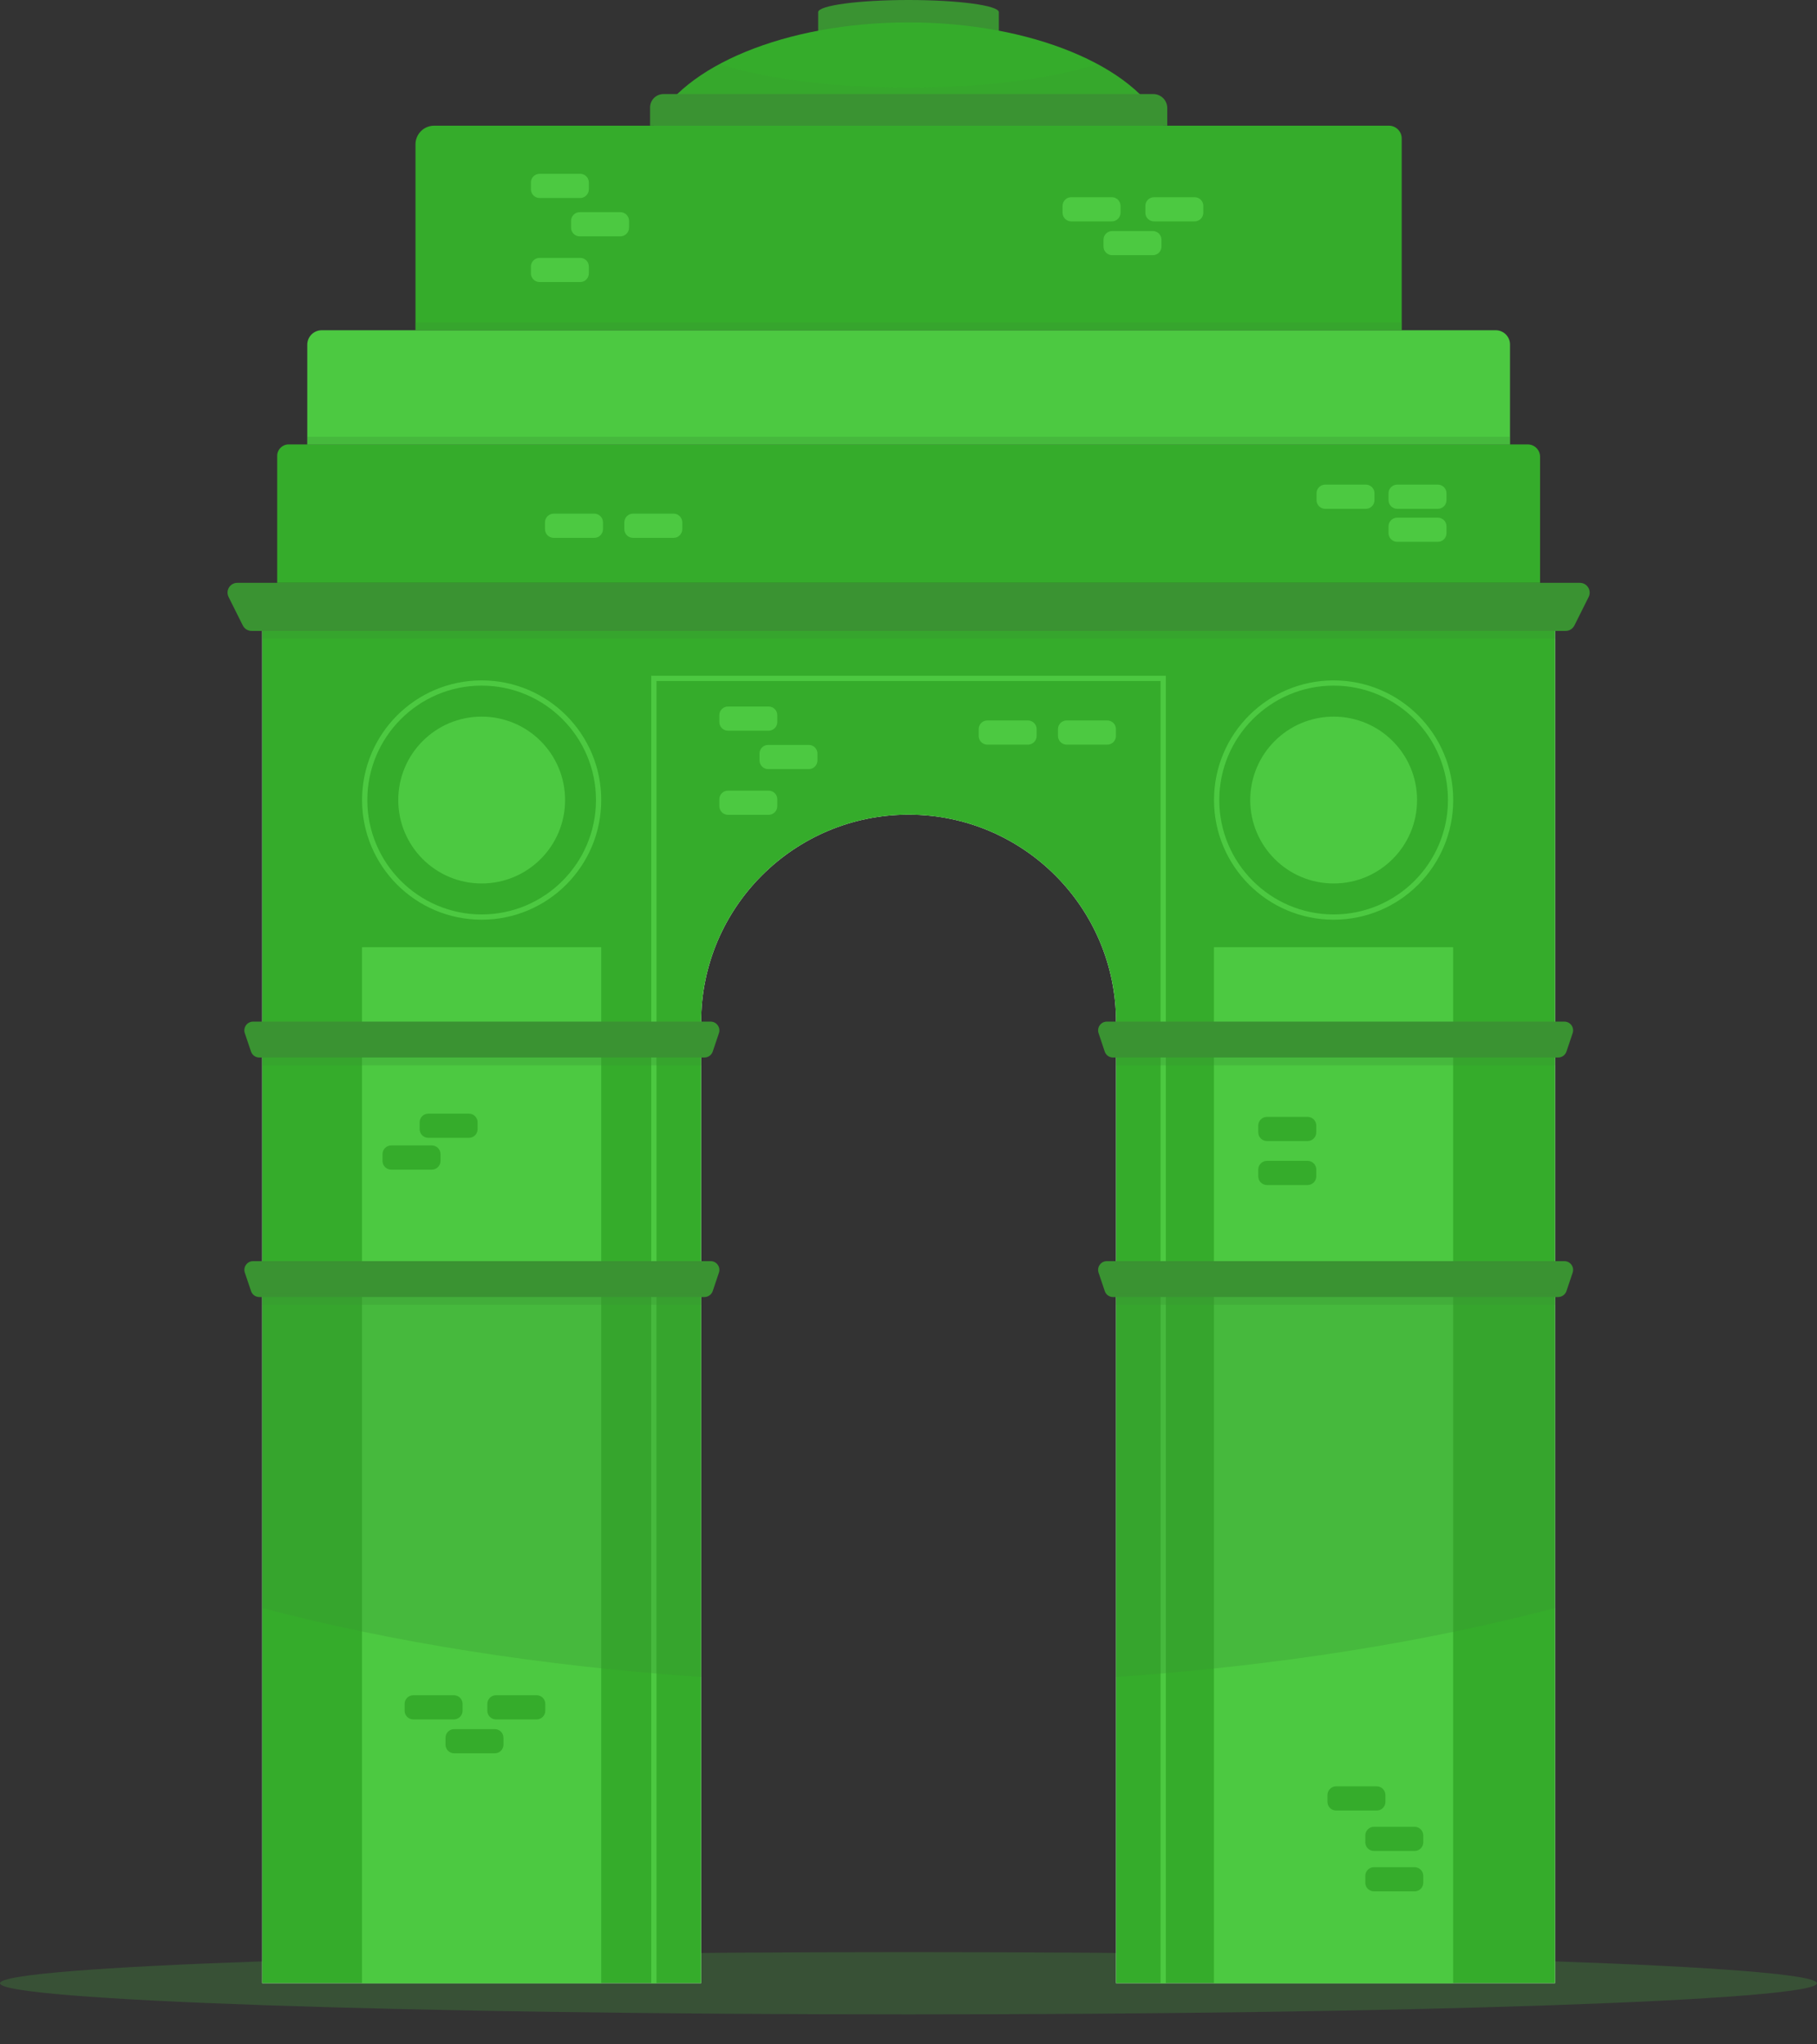<?xml version="1.0" encoding="UTF-8"?>
<svg xmlns="http://www.w3.org/2000/svg" width="48" height="54" viewBox="0 0 48 54" fill="none">
  <rect x="0" y="0" width="48" height="54" fill="#333333" stroke="none"/>
  <path opacity="0.2" d="M24 53.208C37.255 53.208 48 52.84 48 52.386C48 51.931 37.255 51.563 24 51.563C10.745 51.563 0 51.931 0 52.386C0 52.84 10.745 53.208 24 53.208Z" fill="#4CC941"></path>
  <path d="M41.735 15.395H6.27C6.077 15.395 5.952 15.597 6.039 15.77L6.415 16.522C6.459 16.61 6.548 16.665 6.647 16.665H41.359C41.458 16.665 41.546 16.61 41.591 16.522L41.967 15.77C42.053 15.597 41.928 15.395 41.735 15.395Z" fill="#3A9332"></path>
  <path d="M40.684 15.394H7.323V12.039C7.323 11.874 7.458 11.739 7.623 11.739H40.359C40.538 11.739 40.684 11.885 40.684 12.064V15.394Z" fill="#35AC2B"></path>
  <path d="M36.081 13.44H35.008C34.882 13.44 34.779 13.337 34.779 13.21V13.03C34.779 12.903 34.882 12.801 35.008 12.801H36.081C36.208 12.801 36.31 12.903 36.31 13.03V13.21C36.31 13.338 36.208 13.44 36.081 13.44Z" fill="#4CC941"></path>
  <path d="M37.983 13.44H36.91C36.784 13.44 36.681 13.337 36.681 13.21V13.03C36.681 12.903 36.784 12.801 36.91 12.801H37.983C38.11 12.801 38.212 12.903 38.212 13.03V13.21C38.212 13.338 38.11 13.44 37.983 13.44Z" fill="#4CC941"></path>
  <path d="M37.983 14.312H36.91C36.784 14.312 36.681 14.209 36.681 14.082V13.902C36.681 13.776 36.784 13.673 36.91 13.673H37.983C38.11 13.673 38.212 13.776 38.212 13.902V14.082C38.212 14.21 38.11 14.312 37.983 14.312Z" fill="#4CC941"></path>
  <path d="M39.512 8.723H8.5C8.289 8.723 8.117 8.893 8.117 9.106V11.742H39.89V9.1C39.89 8.891 39.721 8.723 39.512 8.723Z" fill="#4CC941"></path>
  <path d="M37.029 8.722H10.976V3.813C10.976 3.541 11.197 3.32 11.469 3.32H36.691C36.878 3.32 37.029 3.472 37.029 3.659V8.722Z" fill="#35AC2B"></path>
  <path d="M24 0C22.682 0 21.613 0.144 21.613 0.322V1.069H26.387V0.322C26.387 0.144 25.319 0 24 0Z" fill="#3A9332"></path>
  <path d="M30.729 3.321C29.984 1.754 27.255 0.592 24 0.592C20.745 0.592 18.016 1.754 17.271 3.321H30.729Z" fill="#35AC2B"></path>
  <g opacity="0.15">
    <path d="M28.99 1.691C27.817 2.072 26.017 2.316 24 2.316C21.983 2.316 20.183 2.072 19.01 1.691C18.178 2.139 17.567 2.697 17.271 3.319H30.727C30.433 2.697 29.822 2.139 28.99 1.691Z" fill="#3A9332"></path>
  </g>
  <path d="M12.319 19.987H11.245C11.119 19.987 11.016 19.885 11.016 19.758V19.578C11.016 19.451 11.119 19.349 11.245 19.349H12.319C12.445 19.349 12.548 19.451 12.548 19.578V19.758C12.548 19.886 12.445 19.987 12.319 19.987Z" fill="#57AB4F"></path>
  <path d="M14.408 19.987H13.335C13.209 19.987 13.106 19.885 13.106 19.758V19.578C13.106 19.451 13.209 19.349 13.335 19.349H14.408C14.535 19.349 14.637 19.451 14.637 19.578V19.758C14.637 19.886 14.535 19.987 14.408 19.987Z" fill="#57AB4F"></path>
  <path d="M13.231 21.034H12.158C12.031 21.034 11.928 20.931 11.928 20.805V20.625C11.928 20.498 12.031 20.395 12.158 20.395H13.231C13.357 20.395 13.46 20.498 13.46 20.625V20.805C13.459 20.931 13.357 21.034 13.231 21.034Z" fill="#57AB4F"></path>
  <path d="M30.468 2.485H17.526C17.331 2.485 17.173 2.644 17.173 2.838V3.32H30.836V2.852C30.834 2.649 30.67 2.485 30.468 2.485Z" fill="#3A9332"></path>
  <path d="M29.485 16.665H18.522H6.926V52.384H18.522V26.999C18.522 23.972 20.976 21.518 24.003 21.518C27.03 21.518 29.483 23.972 29.483 26.999V52.384H41.08V16.665H29.485Z" fill="white"></path>
  <path d="M29.485 16.666H18.522H6.926V27.933H18.522V27C18.522 23.973 20.976 21.519 24.003 21.519C27.03 21.519 29.483 23.973 29.483 27V27.872H41.08V16.664H29.485V16.666Z" fill="#35AC2B"></path>
  <path d="M18.522 27.873H6.926V52.384H18.522V27.873Z" fill="#35AC2B"></path>
  <path d="M15.883 25.02H9.564V52.386H15.883V25.02Z" fill="#4CC941"></path>
  <path d="M41.08 27.873H29.483V52.384H41.08V27.873Z" fill="#35AC2B"></path>
  <path d="M38.388 25.02H32.069V52.386H38.388V25.02Z" fill="#4CC941"></path>
  <path d="M30.798 52.386H30.659V17.988H17.342V52.386H17.203V17.849H30.798V52.386Z" fill="#4CC941"></path>
  <path d="M6.849 27.934H18.608C18.707 27.934 18.796 27.87 18.828 27.777L18.992 27.29C19.042 27.14 18.93 26.985 18.772 26.985H6.687C6.529 26.985 6.417 27.14 6.467 27.29L6.631 27.777C6.662 27.87 6.751 27.934 6.849 27.934Z" fill="#3A9332"></path>
  <path d="M6.849 34.26H18.609C18.707 34.26 18.796 34.196 18.828 34.103L18.992 33.616C19.042 33.466 18.931 33.312 18.772 33.312H6.687C6.529 33.312 6.418 33.466 6.468 33.616L6.632 34.103C6.662 34.197 6.751 34.26 6.849 34.26Z" fill="#3A9332"></path>
  <path d="M29.402 27.934H41.162C41.26 27.934 41.349 27.87 41.381 27.777L41.545 27.29C41.595 27.14 41.484 26.985 41.325 26.985H29.24C29.082 26.985 28.971 27.14 29.021 27.29L29.184 27.777C29.215 27.87 29.304 27.934 29.402 27.934Z" fill="#3A9332"></path>
  <path d="M29.403 34.26H41.162C41.26 34.26 41.349 34.196 41.381 34.103L41.545 33.616C41.595 33.466 41.484 33.312 41.325 33.312H29.24C29.082 33.312 28.971 33.466 29.021 33.616L29.185 34.103C29.215 34.197 29.304 34.26 29.403 34.26Z" fill="#3A9332"></path>
  <path d="M11.991 45.417H10.918C10.791 45.417 10.689 45.314 10.689 45.188V45.007C10.689 44.881 10.791 44.778 10.918 44.778H11.991C12.117 44.778 12.22 44.881 12.22 45.007V45.188C12.219 45.314 12.117 45.417 11.991 45.417Z" fill="#35AC2B"></path>
  <path d="M14.176 45.417H13.103C12.977 45.417 12.874 45.314 12.874 45.188V45.007C12.874 44.881 12.977 44.778 13.103 44.778H14.176C14.303 44.778 14.405 44.881 14.405 45.007V45.188C14.405 45.314 14.303 45.417 14.176 45.417Z" fill="#35AC2B"></path>
  <path d="M12.388 30.055H11.315C11.188 30.055 11.086 29.952 11.086 29.826V29.645C11.086 29.519 11.188 29.416 11.315 29.416H12.388C12.514 29.416 12.617 29.519 12.617 29.645V29.826C12.617 29.953 12.514 30.055 12.388 30.055Z" fill="#35AC2B"></path>
  <path d="M34.543 30.14H33.47C33.343 30.14 33.24 30.037 33.24 29.911V29.73C33.24 29.604 33.343 29.501 33.47 29.501H34.543C34.669 29.501 34.772 29.604 34.772 29.73V29.911C34.772 30.037 34.669 30.14 34.543 30.14Z" fill="#35AC2B"></path>
  <path d="M34.543 31.302H33.47C33.343 31.302 33.24 31.199 33.24 31.073V30.892C33.24 30.766 33.343 30.663 33.47 30.663H34.543C34.669 30.663 34.772 30.766 34.772 30.892V31.073C34.772 31.199 34.669 31.302 34.543 31.302Z" fill="#35AC2B"></path>
  <path d="M20.305 19.301H19.232C19.105 19.301 19.003 19.198 19.003 19.072V18.891C19.003 18.765 19.105 18.662 19.232 18.662H20.305C20.431 18.662 20.534 18.765 20.534 18.891V19.072C20.534 19.198 20.431 19.301 20.305 19.301Z" fill="#4CC941"></path>
  <path d="M20.305 21.523H19.232C19.105 21.523 19.003 21.42 19.003 21.293V21.113C19.003 20.986 19.105 20.884 19.232 20.884H20.305C20.431 20.884 20.534 20.986 20.534 21.113V21.293C20.534 21.42 20.431 21.523 20.305 21.523Z" fill="#4CC941"></path>
  <path d="M21.366 20.315H20.293C20.166 20.315 20.064 20.212 20.064 20.085V19.905C20.064 19.779 20.166 19.676 20.293 19.676H21.366C21.492 19.676 21.595 19.779 21.595 19.905V20.085C21.595 20.212 21.492 20.315 21.366 20.315Z" fill="#4CC941"></path>
  <path d="M15.327 5.23H14.254C14.128 5.23 14.025 5.127 14.025 5V4.82C14.025 4.694 14.128 4.591 14.254 4.591H15.327C15.454 4.591 15.556 4.694 15.556 4.82V5C15.555 5.127 15.454 5.23 15.327 5.23Z" fill="#4CC941"></path>
  <path d="M15.327 7.45H14.254C14.128 7.45 14.025 7.348 14.025 7.221V7.041C14.025 6.914 14.128 6.812 14.254 6.812H15.327C15.454 6.812 15.556 6.914 15.556 7.041V7.221C15.555 7.348 15.454 7.45 15.327 7.45Z" fill="#4CC941"></path>
  <path d="M16.388 6.243H15.315C15.189 6.243 15.086 6.141 15.086 6.014V5.834C15.086 5.707 15.189 5.604 15.315 5.604H16.388C16.515 5.604 16.617 5.707 16.617 5.834V6.014C16.616 6.141 16.515 6.243 16.388 6.243Z" fill="#4CC941"></path>
  <path d="M27.156 19.669H26.083C25.956 19.669 25.854 19.566 25.854 19.44V19.259C25.854 19.133 25.956 19.03 26.083 19.03H27.156C27.282 19.03 27.385 19.133 27.385 19.259V19.44C27.385 19.566 27.282 19.669 27.156 19.669Z" fill="#4CC941"></path>
  <path d="M29.251 19.669H28.178C28.052 19.669 27.949 19.566 27.949 19.44V19.259C27.949 19.133 28.052 19.03 28.178 19.03H29.251C29.378 19.03 29.48 19.133 29.48 19.259V19.44C29.48 19.566 29.378 19.669 29.251 19.669Z" fill="#4CC941"></path>
  <path d="M15.7 14.207H14.626C14.5 14.207 14.397 14.104 14.397 13.978V13.797C14.397 13.671 14.5 13.568 14.626 13.568H15.7C15.826 13.568 15.929 13.671 15.929 13.797V13.978C15.927 14.104 15.826 14.207 15.7 14.207Z" fill="#4CC941"></path>
  <path d="M17.795 14.207H16.722C16.595 14.207 16.493 14.104 16.493 13.978V13.797C16.493 13.671 16.595 13.568 16.722 13.568H17.795C17.921 13.568 18.024 13.671 18.024 13.797V13.978C18.023 14.104 17.921 14.207 17.795 14.207Z" fill="#4CC941"></path>
  <path d="M11.408 30.895H10.334C10.208 30.895 10.105 30.792 10.105 30.666V30.485C10.105 30.359 10.208 30.256 10.334 30.256H11.408C11.534 30.256 11.637 30.359 11.637 30.485V30.666C11.637 30.792 11.534 30.895 11.408 30.895Z" fill="#35AC2B"></path>
  <path d="M36.37 47.824H35.297C35.17 47.824 35.068 47.722 35.068 47.595V47.415C35.068 47.288 35.17 47.185 35.297 47.185H36.37C36.496 47.185 36.599 47.288 36.599 47.415V47.595C36.599 47.722 36.496 47.824 36.37 47.824Z" fill="#35AC2B"></path>
  <path d="M37.37 48.892H36.297C36.17 48.892 36.067 48.789 36.067 48.663V48.482C36.067 48.356 36.17 48.253 36.297 48.253H37.37C37.496 48.253 37.599 48.356 37.599 48.482V48.663C37.599 48.789 37.496 48.892 37.37 48.892Z" fill="#35AC2B"></path>
  <path d="M37.37 49.959H36.297C36.17 49.959 36.067 49.856 36.067 49.73V49.549C36.067 49.423 36.17 49.32 36.297 49.32H37.37C37.496 49.32 37.599 49.423 37.599 49.549V49.73C37.599 49.856 37.496 49.959 37.37 49.959Z" fill="#35AC2B"></path>
  <path d="M13.071 46.312H11.998C11.871 46.312 11.769 46.209 11.769 46.083V45.902C11.769 45.776 11.871 45.673 11.998 45.673H13.071C13.198 45.673 13.3 45.776 13.3 45.902V46.083C13.3 46.209 13.198 46.312 13.071 46.312Z" fill="#35AC2B"></path>
  <path d="M29.372 5.848H28.299C28.172 5.848 28.07 5.745 28.07 5.619V5.438C28.07 5.312 28.172 5.209 28.299 5.209H29.372C29.498 5.209 29.601 5.312 29.601 5.438V5.619C29.601 5.745 29.498 5.848 29.372 5.848Z" fill="#4CC941"></path>
  <path d="M31.559 5.848H30.486C30.359 5.848 30.257 5.745 30.257 5.619V5.438C30.257 5.312 30.359 5.209 30.486 5.209H31.559C31.685 5.209 31.788 5.312 31.788 5.438V5.619C31.788 5.745 31.685 5.848 31.559 5.848Z" fill="#4CC941"></path>
  <path d="M30.453 6.741H29.38C29.254 6.741 29.151 6.639 29.151 6.512V6.332C29.151 6.205 29.254 6.103 29.38 6.103H30.453C30.58 6.103 30.683 6.205 30.683 6.332V6.512C30.683 6.64 30.58 6.741 30.453 6.741Z" fill="#4CC941"></path>
  <path d="M12.724 18.11C14.39 18.11 15.744 19.466 15.744 21.132C15.744 22.799 14.389 24.154 12.724 24.154C11.059 24.154 9.704 22.799 9.704 21.132C9.703 19.466 11.058 18.11 12.724 18.11ZM12.724 17.972C10.979 17.972 9.565 19.387 9.565 21.132C9.565 22.878 10.98 24.293 12.724 24.293C14.468 24.293 15.883 22.878 15.883 21.132C15.883 19.387 14.469 17.972 12.724 17.972Z" fill="#4CC941"></path>
  <path d="M12.724 23.336C13.941 23.336 14.928 22.35 14.928 21.133C14.928 19.915 13.941 18.929 12.724 18.929C11.507 18.929 10.521 19.915 10.521 21.133C10.521 22.35 11.507 23.336 12.724 23.336Z" fill="#4CC941"></path>
  <path d="M35.231 18.11C36.898 18.11 38.251 19.466 38.251 21.132C38.251 22.799 36.896 24.154 35.231 24.154C33.565 24.154 32.21 22.799 32.21 21.132C32.21 19.466 33.565 18.11 35.231 18.11ZM35.231 17.972C33.486 17.972 32.071 19.387 32.071 21.132C32.071 22.878 33.486 24.293 35.231 24.293C36.977 24.293 38.39 22.878 38.39 21.132C38.39 19.387 36.977 17.972 35.231 17.972Z" fill="#4CC941"></path>
  <path d="M35.232 23.336C36.449 23.336 37.435 22.35 37.435 21.133C37.435 19.915 36.449 18.929 35.232 18.929C34.015 18.929 33.028 19.915 33.028 21.133C33.028 22.35 34.015 23.336 35.232 23.336Z" fill="#4CC941"></path>
  <g opacity="0.3">
    <path d="M18.522 34.259H6.926V34.463H18.522V34.259Z" fill="#3A9332"></path>
  </g>
  <g opacity="0.3">
    <path d="M18.522 27.935H6.926V28.139H18.522V27.935Z" fill="#3A9332"></path>
  </g>
  <g opacity="0.3">
    <path d="M41.081 34.259H29.485V34.463H41.081V34.259Z" fill="#3A9332"></path>
  </g>
  <g opacity="0.3">
    <path d="M41.081 27.935H29.485V28.139H41.081V27.935Z" fill="#3A9332"></path>
  </g>
  <g opacity="0.3">
    <path d="M41.081 16.665H6.926V16.869H41.081V16.665Z" fill="#3A9332"></path>
  </g>
  <g opacity="0.3">
    <path d="M39.889 11.537H8.117V11.741H39.889V11.537Z" fill="#3A9332"></path>
  </g>
  <g opacity="0.3">
    <path d="M37.03 8.517H10.976V8.721H37.03V8.517Z" fill="#3A9332"></path>
  </g>
  <g opacity="0.3">
    <path d="M29.483 44.296C33.763 44.001 37.704 43.366 41.08 42.473V34.185H29.483V44.296Z" fill="#3A9332"></path>
  </g>
  <g opacity="0.3">
    <path d="M6.926 42.474C10.303 43.367 14.243 44.002 18.522 44.296V34.185H6.926V42.474Z" fill="#3A9332"></path>
  </g>
</svg>
